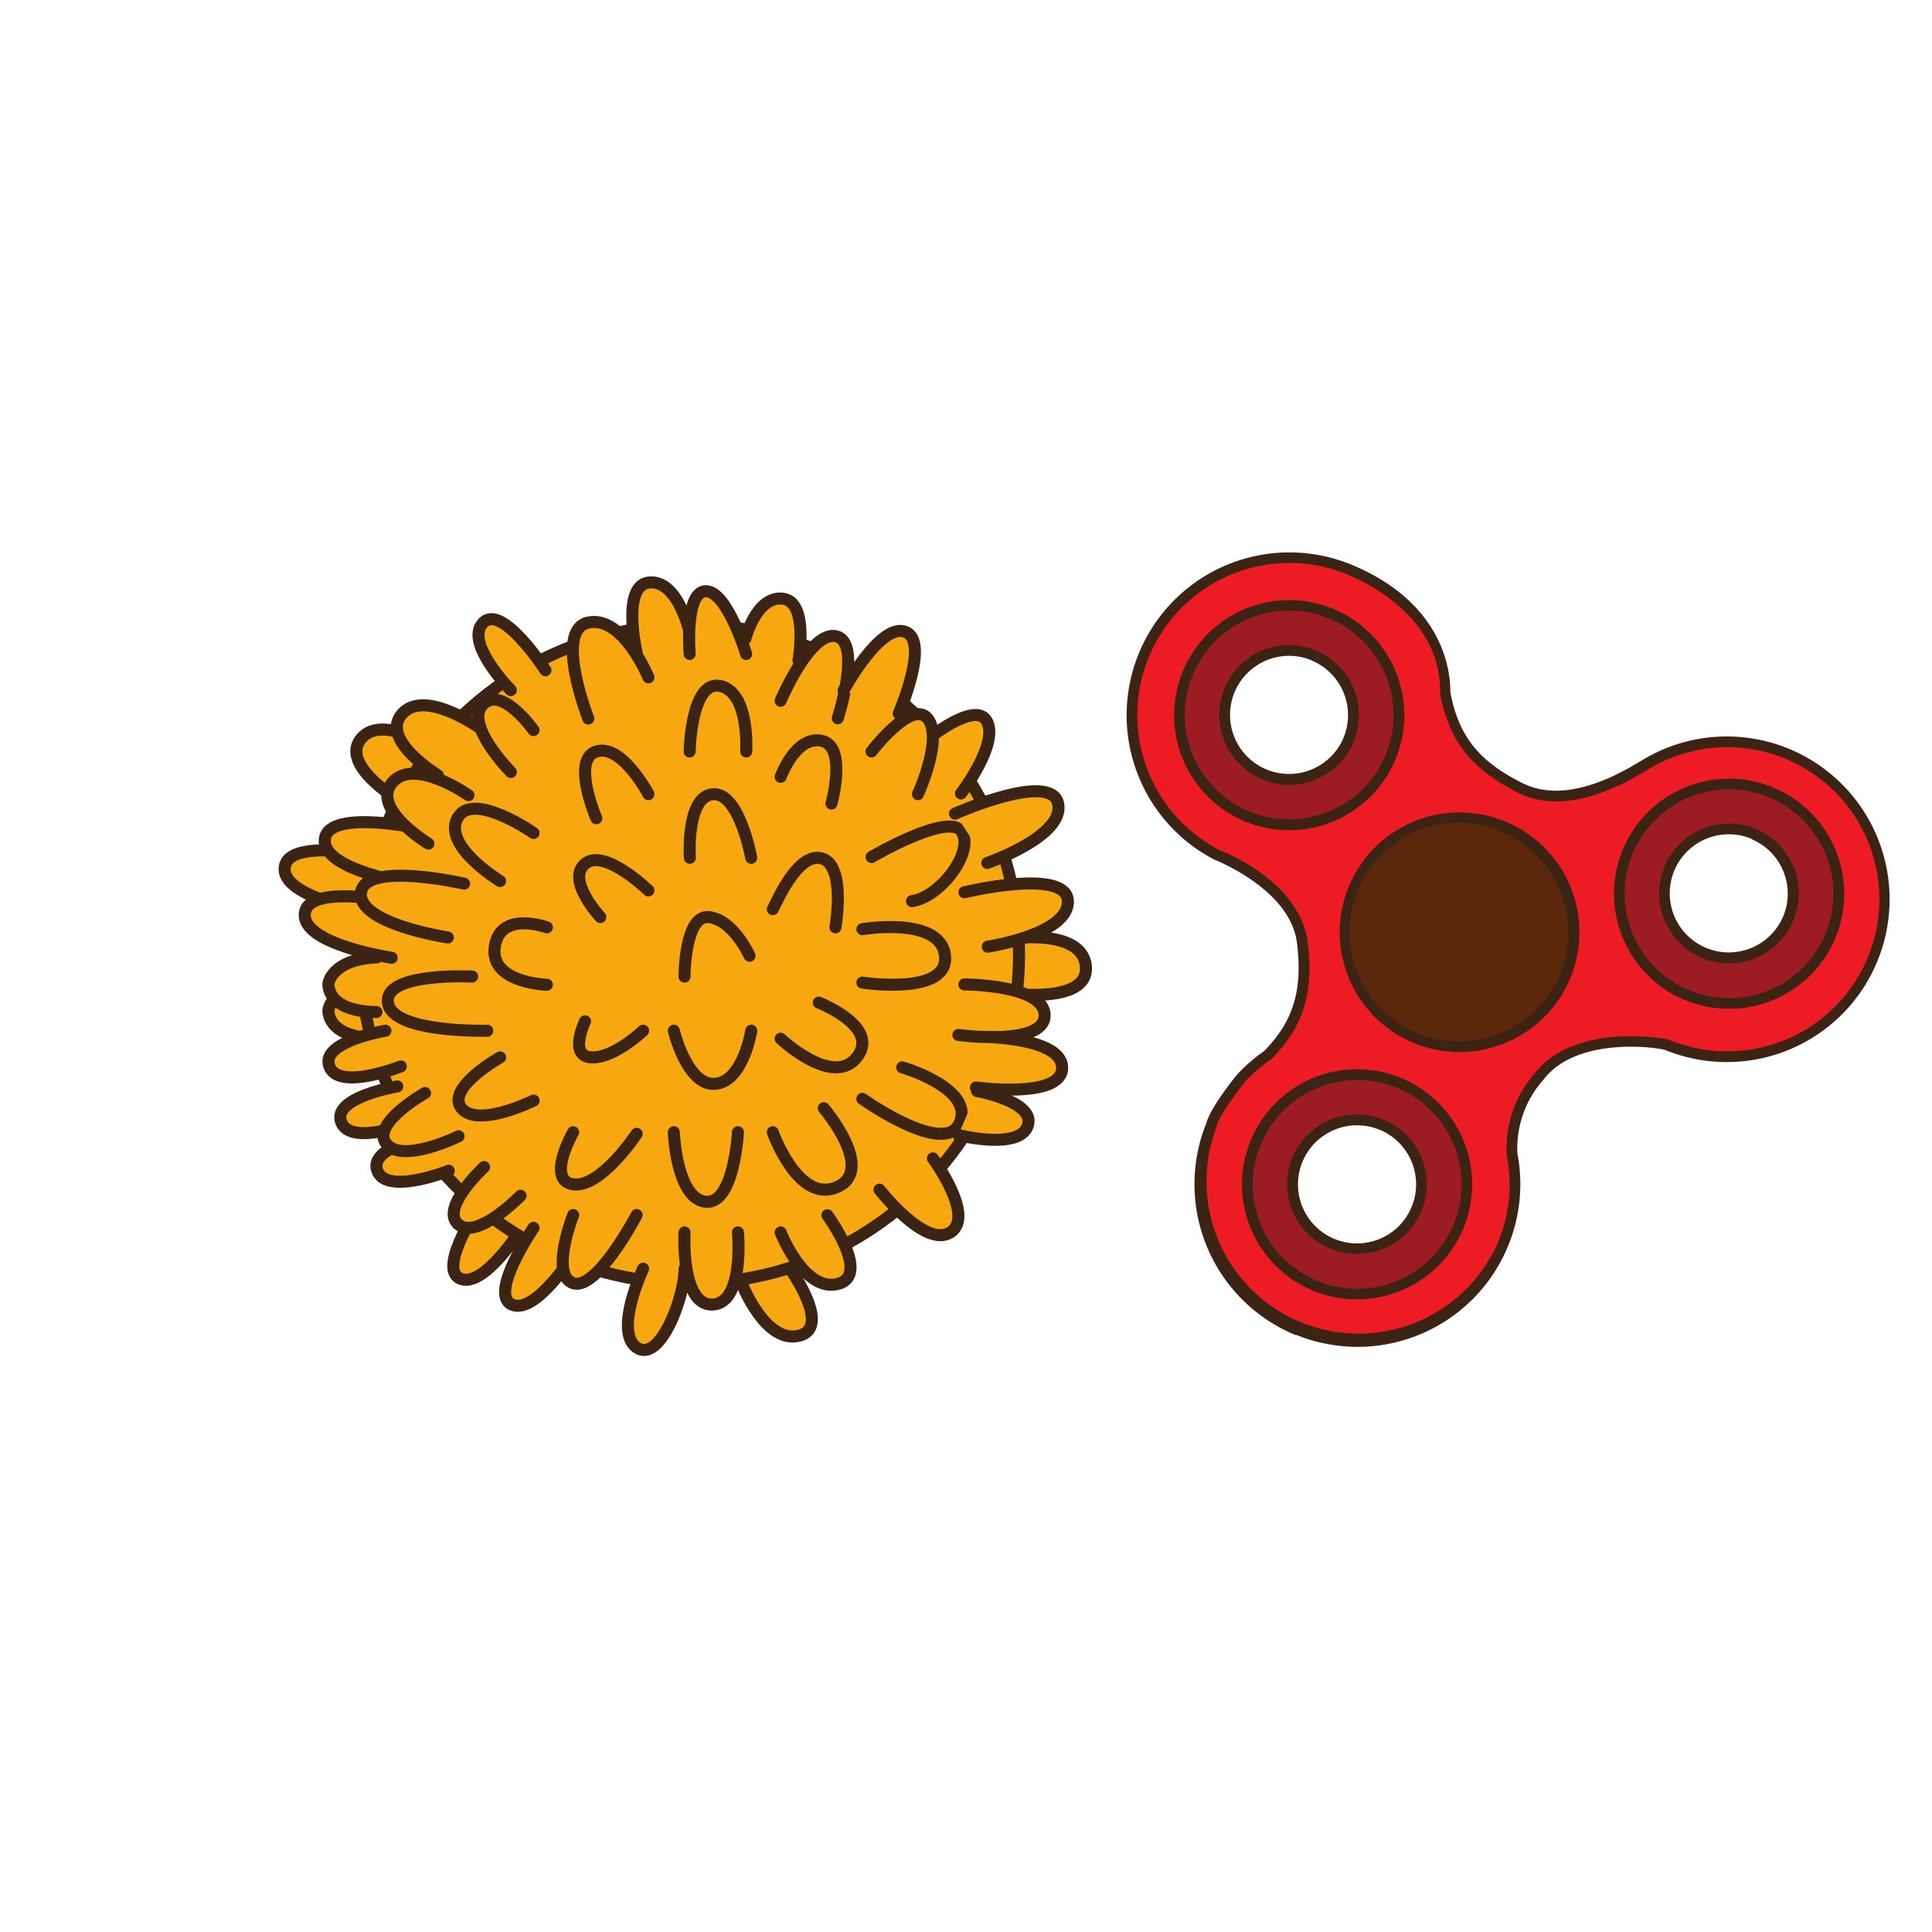 <svg id="sensory_therapy" data-name="sensory therapy" xmlns="http://www.w3.org/2000/svg" viewBox="0 0 300 300"><defs><style>.cls-1{fill:#ed1c24;}.cls-2{fill:#3c2415;}.cls-3{fill:#5b280c;}.cls-3,.cls-4,.cls-5{fill-rule:evenodd;}.cls-4{fill:#9d1c24;}.cls-5,.cls-6{fill:#f7a811;stroke:#3c2415;stroke-linecap:round;stroke-linejoin:round;stroke-width:1.87px;}</style></defs><title>sensory therapy</title><path class="cls-1" d="M277.34,117a24.38,24.38,0,0,0-22.15,1.92c0-.13-10.71,7.52-18.88,3.55-6.93-3.37-10.56-7.5-11.93-14.92,0-.32.91-12.64-15-19.15a24.45,24.45,0,0,0-20.68,44.24s12.32,4.65,13.46,13.65c.93,7.36-.4,12.54-5.37,17.55a24,24,0,0,0-3.9,3.37s-4.32,5.3-4.8,7.51a24.45,24.45,0,1,0,47,7.45h0a23.34,23.34,0,0,0-.39-2.89,16.86,16.86,0,0,1,4.17-12.06c5.66-7.44,19.14-5.27,20-4.91a24.45,24.45,0,1,0,18.4-45.3Zm-82.57,7.39a14.39,14.39,0,1,1,18.76-7.92A14.38,14.38,0,0,1,194.77,124.38Zm10.57,72.86a14.39,14.39,0,1,1,18.75-7.92A14.39,14.39,0,0,1,205.34,197.24Zm57.74-45.12a14.39,14.39,0,1,1,18.75-7.92A14.38,14.38,0,0,1,263.08,152.12Z"/><path class="cls-2" d="M201.24,207.33a25.32,25.32,0,0,1-13.94-32.88c.54-2.22,4.2-6.95,5-7.81h0a25.6,25.6,0,0,1,4-3.44c4.54-4.6,6-9.48,5.09-16.8s-10-11.74-12.8-12.92l-.23-.1h0A25.28,25.28,0,0,1,209.7,87.62c14.47,5.92,15.53,16.63,15.51,19.78v.06c1.27,6.86,4.49,10.87,11.45,14.26l.61.26h0c3.06,1.25,8.51,1.64,17.06-3.55a4.88,4.88,0,0,1,.46-.26,25.28,25.28,0,1,1,3.83,44.89c-1.18-.41-13.81-2.24-19,4.65l0,0a16,16,0,0,0-4,11.41,24.51,24.51,0,0,1,.39,2.93h0a25.28,25.28,0,0,1-34.73,25.23Zm-7.72-39.58c-1.37,1.67-4.27,5.58-4.61,7.13a.74.74,0,0,1,0,.14,23.62,23.62,0,0,0,43.76,17.77,23.35,23.35,0,0,0,1.68-10.57h0a24.44,24.44,0,0,0-.38-2.8s0-.08,0-.12a17.58,17.58,0,0,1,4.35-12.63c6-7.79,19.93-5.58,21-5.15a23.62,23.62,0,1,0-3.63-41.91l-.14.08a2.86,2.86,0,0,0-.29.17c-9.13,5.55-15.13,5.06-18.55,3.67h0l-.7-.31c-7.43-3.61-11-8.11-12.39-15.53a2.2,2.2,0,0,1,0-.3c.06-11.39-11.06-16.83-14.48-18.23a23.62,23.62,0,0,0-20,42.73l.11.05c11.44,4.86,13.46,11.58,13.8,14.24,1,7.92-.62,13.21-5.61,18.24l-.12.1A23.59,23.59,0,0,0,193.52,167.75ZM205,198a15.23,15.23,0,1,1,19.84-8.38A15.24,15.24,0,0,1,205,198Zm10.83-26.67A13.56,13.56,0,1,0,223.32,189,13.57,13.57,0,0,0,215.85,171.34Zm46.91-18.45a15.23,15.23,0,1,1,19.84-8.38A15.25,15.25,0,0,1,262.76,152.89Zm10.83-26.67a13.56,13.56,0,1,0,7.46,17.66A13.56,13.56,0,0,0,273.59,126.22Zm-79.13-1.07a15.22,15.22,0,1,1,19.84-8.38A15.23,15.23,0,0,1,194.46,125.15Zm10.83-26.67a13.56,13.56,0,1,0,7.46,17.67A13.58,13.58,0,0,0,205.29,98.48Z"/><path class="cls-3" d="M243.12,151.47a17.78,17.78,0,1,1-9.79-23.17A17.79,17.79,0,0,1,243.12,151.47Z"/><path class="cls-2" d="M219.64,162a18.61,18.61,0,1,1,24.25-10.24A18.64,18.64,0,0,1,219.64,162Zm13.38-33a17,17,0,1,0,9.32,22.08A17,17,0,0,0,233,129.07Z"/><path class="cls-4" d="M206.6,95.26a17,17,0,1,0,9.38,22.2A17,17,0,0,0,206.6,95.26Zm-10.17,25a10,10,0,1,1,13-5.5A10,10,0,0,1,196.43,120.31Z"/><path class="cls-2" d="M193.46,127.61a17.87,17.87,0,1,1,23.29-9.84A17.9,17.9,0,0,1,193.46,127.61ZM206.29,96a16.21,16.21,0,1,0,8.92,21.11A16.24,16.24,0,0,0,206.29,96Zm-10.18,25.06a10.84,10.84,0,1,1,14.12-6A10.86,10.86,0,0,1,196.11,121.09Zm7.53-18.54a9.17,9.17,0,1,0,5,12A9.19,9.19,0,0,0,203.64,102.55Z"/><path class="cls-4" d="M274.9,123a17,17,0,1,0,9.38,22.2A17,17,0,0,0,274.9,123Zm-10.17,25.06a10,10,0,1,1,13-5.51A10,10,0,0,1,264.73,148.05Z"/><path class="cls-2" d="M261.77,155.34a17.87,17.87,0,1,1,23.28-9.83A17.88,17.88,0,0,1,261.77,155.34Zm12.82-31.57a16.21,16.21,0,1,0,8.92,21.11A16.22,16.22,0,0,0,274.59,123.77Zm-10.18,25a10.84,10.84,0,1,1,14.12-6A10.85,10.85,0,0,1,264.41,148.82Zm7.53-18.53a9.17,9.17,0,1,0,5,11.94A9.17,9.17,0,0,0,271.94,130.29Z"/><path class="cls-4" d="M217.16,168.11a17,17,0,1,0,9.38,22.2A17,17,0,0,0,217.16,168.11ZM207,193.17a10,10,0,1,1,13-5.5A10,10,0,0,1,207,193.17Z"/><path class="cls-2" d="M204,200.46a17.87,17.87,0,1,1,23.28-9.83A17.9,17.9,0,0,1,204,200.46Zm12.82-31.57A16.21,16.21,0,1,0,225.77,190,16.22,16.22,0,0,0,216.85,168.89Zm-10.17,25.05a10.84,10.84,0,1,1,14.11-6A10.85,10.85,0,0,1,206.68,193.94Zm7.52-18.53a9.17,9.17,0,1,0,5.05,11.94A9.18,9.18,0,0,0,214.2,175.41Z"/><path class="cls-5" d="M115.23,199.41s3.62,9.31,8.86,8-1.6-10.67-1.6-10.67"/><path class="cls-5" d="M155.78,154.15s13.45,2.08,12.83-4.14-12.83-4.15-12.83-4.15"/><path class="cls-6" d="M74.8,186.62s-7,10.26-3.37,11.91,9.48-7.68,9.48-7.68"/><path class="cls-5" d="M58.45,161.22c-7.9-.11-7.45-4.41-7.45-4.41s.44-3.77,7.45-4.07"/><path class="cls-5" d="M60.22,133.27s-15.35-3.52-16,1.36,13.49,7,13.49,7"/><path class="cls-5" d="M61.71,124.14s-9-5.46-5.62-9.47,11.85,1.94,11.85,1.94"/><circle class="cls-6" cx="107.08" cy="148.14" r="51.15" transform="translate(-73.38 119.11) rotate(-45)"/><path class="cls-5" d="M104.63,160.05s2.07,8.62,6.43,8.25,5.6-8.25,5.6-8.25"/><path class="cls-5" d="M104.63,175.81S105,186,109.5,186.6s5.09-10.79,5.09-10.79"/><path class="cls-5" d="M120,175.81s3.94,11.2,10,8.51-2.08-12.24-2.08-12.24"/><path class="cls-5" d="M121.22,161.29s8.09,7.64,11.83,2.89-5.91-8.49-5.91-8.49"/><path class="cls-5" d="M133.91,170.63s12.83,9.12,15.11,3.73-8.92-8.62-8.92-8.62"/><path class="cls-5" d="M133.91,152.58s13.45,2.07,12.83-4.15-12.83-4.15-12.83-4.15"/><path class="cls-5" d="M135.33,133.08s12-7.05,14-3.94-3.29,10.16-7.71,10.78"/><path class="cls-5" d="M120,141.17c.41-.62,3.76-8.92,7.59-7.88S129.73,144,129.73,144"/><path class="cls-5" d="M106.29,151.64s0-9.64,3.79-9.23,6.31,6,6.31,6"/><path class="cls-5" d="M107.12,133.2s-.62-9.46,3.53-9.87,6,9.87,6,9.87"/><path class="cls-5" d="M107.09,116.69s.2-11.2,4.78-10.16,4,10.16,4,10.16"/><path class="cls-5" d="M98.87,101.43s-2.54-10.91,2.16-11,6.32,8.89,6.32,8.89"/><path class="cls-5" d="M121.22,120.63s2.32-6.43,6.35-5.6,1.54,9.75,1.54,9.75"/><path class="cls-5" d="M115.75,99.15s1.69-6.63,5.78-6.19,2.46,9.56,2.46,9.56"/><path class="cls-5" d="M143.66,115.09s7.88-6.57,9.63-3-4.07,11.12-4.07,11.12"/><path class="cls-5" d="M121.22,108.81s4.64-11,8.65-10,.22,12.72.22,12.72"/><path class="cls-5" d="M131,107.19s5.66-10.5,9.56-9.09-1,12.69-1,12.69"/><path class="cls-5" d="M107.09,101.55s-.8-9.75,2.52-9.75,6.25,9.75,6.25,9.75"/><path class="cls-5" d="M91.35,111.57s-5.39-13.76,0-14.9,9.34,8.51,9.34,8.51"/><path class="cls-5" d="M92.6,127.06s-3.94-9.12,0-10.37,8.09,6.63,8.09,6.63"/><path class="cls-5" d="M93.22,142.4s-5.37-5.76-2.37-8.27,9.84,4.14,9.84,4.14"/><path class="cls-5" d="M84.92,152.91S76,152.67,76.83,147,84.92,144,84.92,144"/><path class="cls-5" d="M77.66,136.81s-8.92-5.39-6.64-9.75,11.83,2.28,11.83,2.28"/><path class="cls-5" d="M79.32,119.87s-7.26-7.33-4.36-10.44,7.89,3.94,7.89,3.94"/><path class="cls-5" d="M79.32,107.16S72.06,99.84,75,96.72s9.7,7.36,9.7,7.36"/><path class="cls-5" d="M90.85,158.59s-2.61,5.36.92,5.59,8.09-4.13,8.09-4.13"/><path class="cls-5" d="M89,175.81s-4.27,7.47,0,8.09,9.86-7.84,9.86-7.84"/><path class="cls-5" d="M106.29,191.37s-.62,11.41,4.36,11.2,3.94-11.2,3.94-11.2"/><path class="cls-5" d="M121.22,191.37s3.62,9.31,8.87,8-1.61-10.67-1.61-10.67"/><path class="cls-5" d="M136.57,184.73s7.06,9.13,11,6.64-2.71-11.5-2.71-11.5"/><path class="cls-5" d="M148.82,176.23c.62.21,9.54,2.28,10.78-1.45s-7.88-5.36-7.88-5.36"/><path class="cls-5" d="M148.82,160.71s13.3,1.82,13.39-3-12.46-4.85-12.46-4.85"/><path class="cls-5" d="M151.54,168.86s13.3,1.82,13.39-3-12.45-4.86-12.45-4.86"/><path class="cls-5" d="M153.38,147s12.65-1.91,12.44-7.1-16.07-1.35-16.07-1.35"/><path class="cls-5" d="M153.3,134s12.1-4.17,11-9.23-16,1.57-16,1.57"/><path class="cls-5" d="M77.66,164.19s-8.5,4.77-6,7.89,11.2-1.18,11.2-1.18"/><path class="cls-5" d="M75.17,181.22s-6.93,6.41-4,8.9,9.66-4.45,9.66-4.45"/><path class="cls-5" d="M73.31,151.64s-13.7-.72-13.07,4.05,15.42,4.36,15.42,4.36"/><path class="cls-5" d="M66.45,128.89s-15.35-3.51-16,1.36,13.49,7,13.49,7"/><path class="cls-5" d="M63.34,140.4s-15.35-3.51-16,1.37,13.48,6.95,13.48,6.95"/><path class="cls-5" d="M66.52,131s-9-5.46-5.62-9.47,11.84,1.94,11.84,1.94"/><path class="cls-5" d="M68,120.39s-9-5.47-5.62-9.48,11.84,1.94,11.84,1.94"/><path class="cls-5" d="M61.69,168.7s-10.17,1.69-8.71,5.54,11.08,0,11.08,0"/><path class="cls-5" d="M59.85,160.05s-10.16,1.69-8.71,5.54,11.09,0,11.09,0"/><path class="cls-5" d="M67.3,176.24s-10.16,1.69-8.71,5.55,11.09,0,11.09,0"/><path class="cls-6" d="M99.86,197s-4.57,9.75-1,12.24,7.44-7.68,7.44-12.24"/><path class="cls-6" d="M82.85,190.66s-7,10.26-3.38,11.91S89,194.89,89,194.89"/><path class="cls-5" d="M89,188.67s-3.65,9.34,0,10.58,9.86-10.58,9.86-10.58"/><path class="cls-5" d="M72.06,137.21s-15.35-3.52-16,1.36,13.48,7,13.48,7"/><path class="cls-5" d="M66,169.73s-8.5,4.78-6,7.89,11.2-1.18,11.2-1.18"/><path class="cls-5" d="M58.45,157.15c-7.9-.11-7.45-4.41-7.45-4.41s.44-3.77,7.45-4.07"/><path class="cls-5" d="M135.33,116.69s6.22-8.16,8.71-5.12-1.5,11.75-1.5,11.75"/></svg>